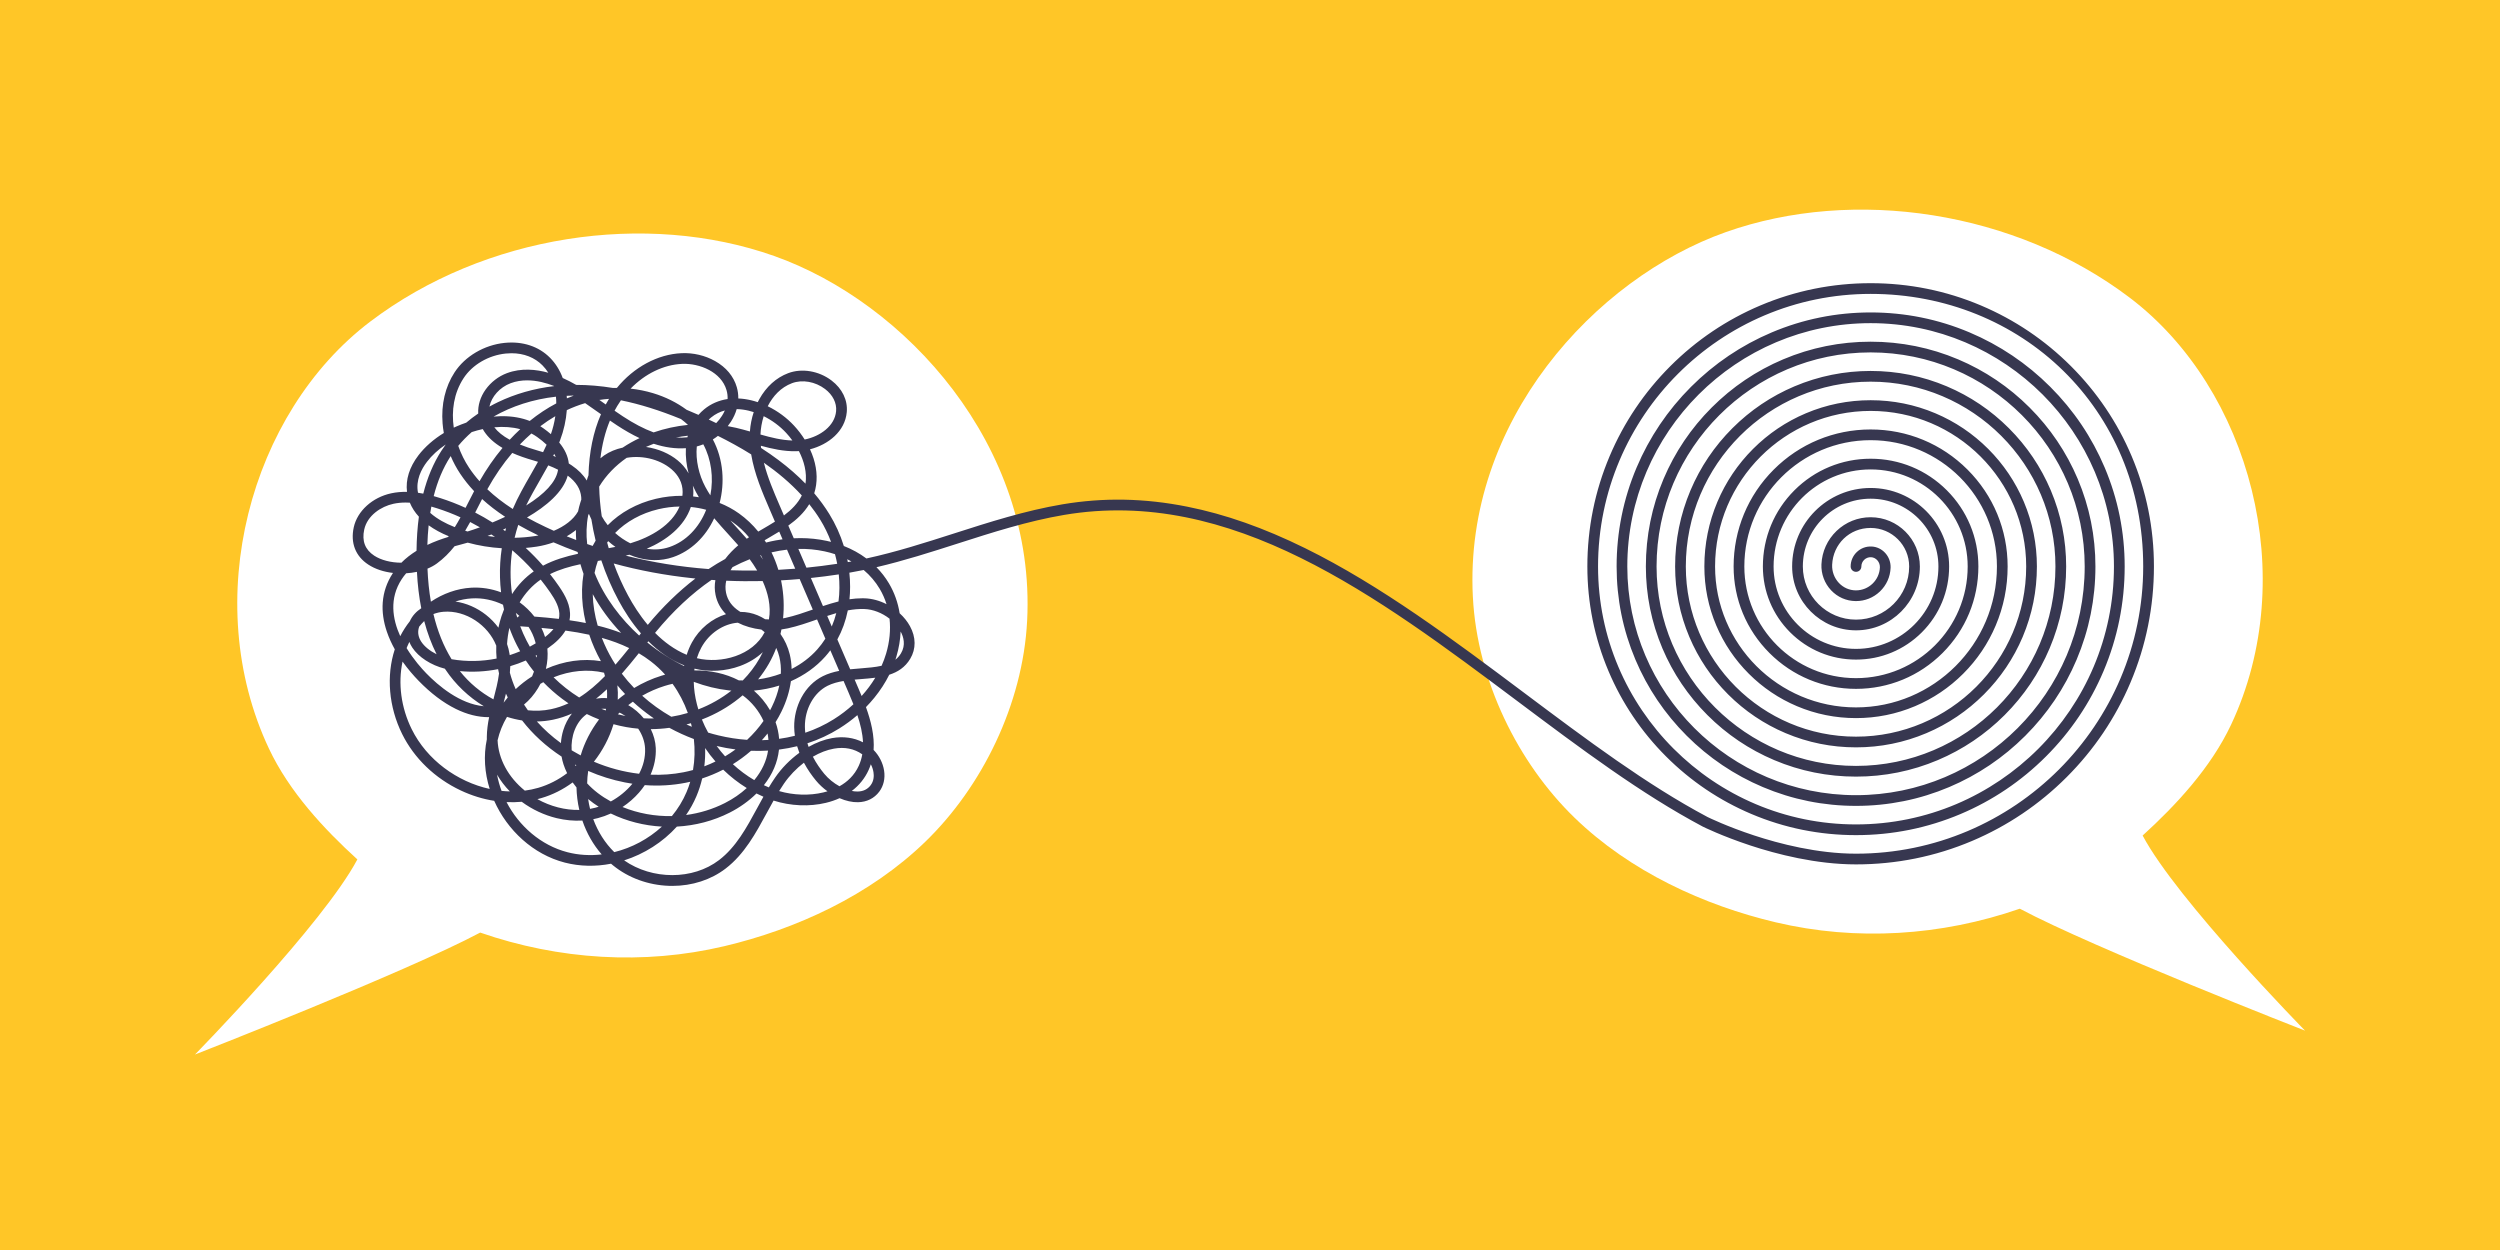 <?xml version="1.0" encoding="UTF-8"?> <svg xmlns="http://www.w3.org/2000/svg" id="Layer_2" data-name="Layer 2" viewBox="0 0 6000 3000"><defs><style> .cls-1 { fill: #fff; } .cls-2 { fill: #373750; } .cls-3 { fill: #ffc627; } </style></defs><g id="_ÎÓÈ_1" data-name="—ÎÓÈ_1"><rect class="cls-3" width="6000" height="3000"></rect><g><path class="cls-1" d="M2465.13,1489.75c-10.29,201.91-109.41,399.35-243.5,529.57-134.06,130.2-312.02,211.03-483.17,251.5-193.63,45.81-397.35,32.79-585.98-32.63-180.21,95.93-684.59,292.69-684.59,292.69,0,0,307.87-313.84,389.79-468.28-80.04-72.86-163.43-162.37-212.24-265.95-167.34-355.17-45.94-805.67,243.12-1024.82,274.98-208.48,661.59-266.46,969.42-157.47,314.1,111.21,628.64,453.97,607.16,875.39Z"></path><path class="cls-1" d="M3534.87,1432.44c10.29,201.91,109.41,399.35,243.5,529.57,134.06,130.2,312.02,211.03,483.17,251.5,193.63,45.81,397.35,32.79,585.98-32.63,180.21,95.93,684.59,292.69,684.59,292.69,0,0-307.87-313.84-389.79-468.28,80.04-72.86,163.43-162.37,212.24-265.95,167.34-355.17,45.94-805.67-243.12-1024.82-274.98-208.48-661.59-266.46-969.42-157.47-314.1,111.21-628.64,453.97-607.16,875.39Z"></path><path class="cls-2" d="M1613.56,2126.17c-2.67,0-5.34-.05-8.02-.14-49.68-1.71-97.27-19.08-134.03-48.92-1.69-1.37-3.36-2.77-5.01-4.19-36.75,7.13-74.68,6.69-111.05-2.71-76.04-19.67-137.97-77.75-169.37-148.22-27.07-4.26-54.08-12.56-80.16-24.83-61.98-29.15-111.98-77.3-140.8-135.56-32.22-65.13-38.44-139.69-17.64-203.21-7.41-13.29-14-27.52-19.09-42.52-8.15-24.02-11.46-47.47-9.83-69.71,1.83-25,9.9-48.61,24-70.17.2-.31.41-.62.61-.93-22.54-2.58-42.98-9.42-59.14-19.98-30.85-20.16-43.28-52.01-35-89.68,8.57-38.97,44.65-71.7,89.78-81.44,12.74-2.75,25.54-3.73,38.01-3.51-3.63-29.2,5.69-59.18,27.45-87.69,15.4-20.18,36.74-38.83,60.9-53.57-1.36-7.63-2.36-15.28-2.97-22.9-3.66-45.71,6.3-88.14,28.82-122.69,25.2-38.68,71.29-65.77,120.28-70.7,43.12-4.35,81.81,8.43,108.95,35.96,13.25,13.44,23.44,29.78,30.3,48.38,11.09,4.93,21.83,10.49,32.31,16.49,28.77.02,58.09,2.45,88.32,7.37,3.12-.1,6.24-.15,9.37-.15,40.56-49.62,97.54-80.75,155.3-83.32,27.98-1.25,56.48,5.46,80.29,18.88,26.66,15.03,44.71,36.74,52.2,62.78,2.54,8.82,3.72,17.89,3.56,27.03,10.05.4,20.38,1.84,30.91,4.35,5.28,1.26,10.56,2.78,15.8,4.53,1.18-2.39,2.41-4.74,3.7-7.05,16.7-30.11,40.67-51.74,69.32-62.55,32.85-12.39,73.68-5.49,104.03,17.57,25.82,19.62,39.16,47.29,36.59,75.92-4.13,46-43.9,77.82-88.27,89.24,3.37,7.27,6.25,14.61,8.57,21.91,9.28,29.28,9.8,58.03,1.58,83.66,13.58,16.06,25.66,32.7,36.37,50.04,14.69,23.79,26.35,49.63,34.68,76.44,19.81,7.78,37.99,17.84,54.2,29.96,71.5-15.53,141.92-38.12,210.42-60.09,83.94-26.93,170.74-54.77,259.75-69.82,99.14-16.76,197.31-14.92,300.13,5.64,91.01,18.2,183.32,50.69,282.2,99.35,182.44,89.79,356.82,220.48,525.45,346.87,151.61,113.63,294.81,220.96,440.81,298.56,2.86,1.41,46.99,22.88,111.32,44.07,60.81,20.03,152.67,43.9,244.94,43.9,380.07,0,689.29-309.22,689.29-689.3s-293.47-654.19-654.19-654.19-654.19,293.47-654.19,654.19c0,341.36,277.72,619.08,619.08,619.08s619.08-277.72,619.08-619.08c0-322-261.97-583.97-583.97-583.97s-583.97,261.97-583.97,583.97c0,302.65,246.22,548.87,548.87,548.87s548.87-246.22,548.87-548.87c0-283.29-230.47-513.76-513.76-513.76s-513.76,230.47-513.76,513.76c0,263.93,214.72,478.65,478.65,478.65s478.65-214.72,478.65-478.65c0-244.57-198.97-443.54-443.54-443.54s-443.54,198.97-443.54,443.54c0,225.21,183.22,408.44,408.44,408.44s408.44-183.22,408.44-408.44c0-205.85-167.47-373.33-373.33-373.33s-373.33,167.48-373.33,373.33c0,186.5,151.73,338.22,338.22,338.22s338.22-151.73,338.22-338.22c0-167.14-135.98-303.11-303.11-303.11s-303.11,135.98-303.11,303.11c0,147.78,120.23,268.01,268.01,268.01s268.01-120.23,268.01-268.01c0-128.42-104.48-232.9-232.9-232.9s-232.9,104.48-232.9,232.9c0,109.06,88.73,197.79,197.79,197.79s197.79-88.73,197.79-197.79c0-89.7-72.98-162.68-162.69-162.68s-162.69,72.98-162.69,162.68c0,70.35,57.23,127.58,127.58,127.58s127.58-57.23,127.58-127.58c0-50.99-41.48-92.47-92.47-92.47s-90.21,38.81-92.38,88.35c-.7,16.11,5.21,32.03,16.22,43.67,10.69,11.3,25.01,17.62,40.34,17.81.23,0,.46,0,.69,0,30.57,0,56.22-24.62,57.35-55.2.47-12.71-9.25-23.88-21.23-24.39-6.13-.25-11.96,1.93-16.38,6.16-4.42,4.24-6.86,9.95-6.86,16.07,0,7.1-5.75,12.85-12.85,12.85s-12.85-5.75-12.85-12.85c0-13.2,5.25-25.49,14.78-34.63,9.53-9.13,22.05-13.86,35.26-13.29,26.26,1.12,46.82,24,45.82,51.02-.8,21.71-9.91,41.94-25.65,56.98-15.55,14.85-35.88,22.99-57.36,22.99-.34,0-.68,0-1.03,0-22.35-.27-43.19-9.45-58.7-25.85-15.77-16.67-24.24-39.44-23.23-62.46,1.33-30.46,14.21-58.88,36.25-80.03,22.11-21.22,51.16-32.9,81.81-32.9,65.16,0,118.17,53.01,118.17,118.17,0,84.52-68.76,153.28-153.28,153.28s-153.28-68.76-153.28-153.28c0-103.88,84.51-188.39,188.39-188.39s188.39,84.51,188.39,188.39c0,59.7-23.25,115.82-65.46,158.04-42.21,42.21-98.34,65.46-158.04,65.46s-115.82-23.25-158.04-65.46c-42.21-42.21-65.46-98.34-65.46-158.04,0-69.07,26.9-134.02,75.74-182.86,48.84-48.84,113.79-75.74,182.86-75.74s134.02,26.9,182.86,75.74c48.84,48.84,75.74,113.78,75.74,182.86,0,78.45-30.55,152.21-86.03,207.69-55.47,55.47-129.23,86.03-207.68,86.03s-152.21-30.55-207.68-86.03c-55.47-55.47-86.03-129.23-86.03-207.69,0-87.83,34.2-170.4,96.31-232.51s144.68-96.31,232.51-96.31,170.4,34.2,232.51,96.31c62.11,62.11,96.31,144.68,96.31,232.51,0,49.12-9.62,96.79-28.6,141.66-18.33,43.34-44.57,82.26-77.99,115.67-33.42,33.42-72.34,59.66-115.67,77.99-44.88,18.98-92.54,28.6-141.66,28.6s-96.79-9.62-141.66-28.6c-43.34-18.33-82.26-44.57-115.67-77.99-33.42-33.42-59.66-72.34-77.99-115.67-18.98-44.87-28.6-92.54-28.6-141.66,0-53.86,10.55-106.12,31.36-155.32,20.1-47.52,48.87-90.19,85.51-126.83,36.64-36.64,79.32-65.41,126.83-85.51,49.2-20.81,101.46-31.36,155.33-31.36s106.12,10.55,155.33,31.36c47.52,20.1,90.19,48.87,126.83,85.51,36.64,36.64,65.41,79.32,85.51,126.83,20.81,49.2,31.36,101.46,31.36,155.32,0,58.6-11.48,115.46-34.12,168.99-21.87,51.7-53.17,98.13-93.03,137.99-39.87,39.87-86.29,71.17-137.99,93.03-53.53,22.64-110.39,34.12-168.99,34.12s-115.46-11.48-168.99-34.12c-51.7-21.87-98.13-53.17-137.99-93.03-39.87-39.87-71.17-86.29-93.03-137.99-22.64-53.53-34.12-110.39-34.12-168.99,0-63.34,12.41-124.8,36.88-182.66,23.63-55.88,57.47-106.06,100.56-149.15,43.09-43.09,93.27-76.92,149.15-100.56,57.86-24.47,119.31-36.88,182.66-36.88s124.8,12.41,182.66,36.88c55.88,23.63,106.06,57.47,149.15,100.56,43.09,43.09,76.92,93.27,100.56,149.15,24.47,57.86,36.88,119.31,36.88,182.66,0,68.08-13.34,134.13-39.64,196.32-25.4,60.06-61.77,114-108.08,160.31-46.31,46.32-100.25,82.68-160.31,108.08-62.19,26.3-128.24,39.64-196.32,39.64s-134.13-13.34-196.32-39.64c-60.06-25.4-114-61.77-160.31-108.08-46.32-46.31-82.68-100.25-108.08-160.31-26.3-62.19-39.64-128.24-39.64-196.32,0-72.82,14.26-143.47,42.4-209.99,27.17-64.24,66.07-121.93,115.61-171.47,49.54-49.54,107.23-88.43,171.47-115.61,66.52-28.13,137.17-42.4,209.99-42.4s143.47,14.27,209.99,42.4c64.24,27.17,121.93,66.07,171.47,115.61,49.54,49.54,88.43,107.23,115.61,171.47,28.13,66.52,42.4,137.16,42.4,209.99,0,77.56-15.19,152.81-45.16,223.65-28.94,68.42-70.37,129.87-123.13,182.63-52.76,52.76-114.21,94.19-182.63,123.13-70.84,29.96-146.09,45.16-223.65,45.16s-152.81-15.19-223.65-45.16c-68.42-28.94-129.87-70.37-182.63-123.13-52.76-52.76-94.19-114.21-123.13-182.63-29.96-70.84-45.16-146.09-45.16-223.65,0-82.3,16.12-162.15,47.92-237.32,30.71-72.6,74.67-137.8,130.65-193.79,55.99-55.99,121.19-99.95,193.79-130.65,75.17-31.8,155.02-47.92,237.32-47.92s162.15,16.12,237.32,47.92c72.6,30.71,137.8,74.67,193.79,130.65,55.99,55.99,99.95,121.19,130.65,193.79,31.79,75.17,47.92,155.02,47.92,237.32,0,87.04-17.05,171.48-50.68,250.98-32.48,76.78-78.97,145.74-138.18,204.95-59.21,59.21-128.17,105.7-204.95,138.18-79.5,33.63-163.94,50.68-250.98,50.68s-171.48-17.05-250.98-50.68c-76.78-32.48-145.74-78.97-204.95-138.18-59.21-59.21-105.7-128.17-138.18-204.95-33.62-79.5-50.67-163.94-50.67-250.98,0-91.78,17.98-180.82,53.43-264.65,34.24-80.96,83.26-153.67,145.7-216.11,62.44-62.44,135.15-111.46,216.11-145.7,83.83-35.46,172.87-53.43,264.65-53.43s180.82,17.98,264.65,53.43c80.96,34.24,153.67,83.27,216.11,145.7,62.44,62.44,111.46,135.14,145.7,216.11,35.46,83.83,53.43,172.87,53.43,264.65,0,96.52-18.91,190.16-56.19,278.31-36.01,85.14-87.56,161.61-153.22,227.27-65.66,65.66-142.12,117.21-227.26,153.23-88.16,37.29-181.79,56.19-278.31,56.2-95.84,0-190.71-24.65-253.42-45.34-67.84-22.38-112.55-44.46-114.42-45.39-.1-.05-.21-.11-.31-.16-147.82-78.54-291.85-186.49-444.33-300.78-337.75-253.14-686.99-514.9-1088.08-447.08-87.19,14.74-173.1,42.3-256.18,68.95-63.21,20.28-128.04,41.07-194.24,56.54,11.53,11.7,21.6,24.7,30,38.86,13.05,22,21.63,46.19,25.66,71.63,10.17,9.31,18.65,19.87,24.74,30.97,14.63,26.71,14.87,54.53.66,78.35-12.21,20.49-29.97,31.74-50.33,38.31-9.54,19.16-21.48,37.58-35.7,55.06-6.37,7.83-13.1,15.37-20.2,22.61,6.01,16.69,11.15,33.67,14.5,50.61,3.69,18.67,4.97,35.99,3.84,52.19,13.23,13.5,22.36,31.24,25.2,49.69,2.88,18.71-1.24,36.6-11.6,50.39-12.13,16.13-29.74,24.91-50.95,25.39-13.97.33-29.33-3.2-44.35-9.68-10.1,4.59-20.99,8.32-32.57,11.12-39.89,9.66-85.23,7.65-125.8-5.39-5.59,9.9-11.01,19.89-16.35,29.74-26.34,48.59-53.57,98.83-98.8,133.5-35.15,26.93-80.27,41.55-127.8,41.55ZM1497.97,2064.89c67.32,47.08,164.88,47.5,227.75-.68,40.89-31.33,65.64-77,91.84-125.34,4.79-8.84,9.64-17.79,14.64-26.72-5.63-2.43-11.19-5.03-16.68-7.8-18.11,17.92-39.96,33.58-64.13,45.86-39.42,20.03-82.91,31.24-126.87,33.64-34.06,37.63-78.5,65.78-126.55,81.04ZM1215.7,1925.04c29.77,57.42,82.48,103.82,146.19,120.29,26.88,6.95,54.73,8.47,82.16,5.26-20.19-23.13-35.92-50.63-46.4-81.27-20.25,1.16-41.1-.76-61.7-5.75-29.87-7.25-58.72-20.79-83.82-39.29-12.03,1.1-24.2,1.35-36.44.76ZM1423.79,1966.03c11.07,29.92,28.16,57.21,50.44,79.09,42.13-10.36,81.98-31.66,114.29-61.26-42.38-2.31-84.3-12.8-122.59-31.43-10.02,4.55-20.41,8.26-31.01,11.05-3.67.96-7.38,1.82-11.13,2.55ZM1494.04,1936.84c37.48,15.31,78.06,22.57,118.47,21.78,14.36-17.38,26.35-36.75,35.25-57.77,3.41-8.05,6.36-16.27,8.84-24.6-3.65.85-7.32,1.63-11,2.36-31.92,6.28-64.78,8.17-98.15,5.69-4.15,6.18-8.77,12.19-13.84,17.98-11.54,13.19-24.93,24.83-39.58,34.56ZM1685.26,1868.25c-3.41,14.66-8.02,28.92-13.82,42.63-6.76,15.95-15.13,31.05-24.86,45.15,32.34-4.31,63.96-13.89,93.18-28.73,19.95-10.14,37.59-22.34,52.43-36-20.22-12.46-39.22-27.28-56.53-44.14-16.21,8.35-33.09,15.42-50.39,21.08ZM1289.73,1917.95c31.52,17.56,66.81,26.59,100.62,25.88-4.12-17.72-6.37-35.88-6.77-53.96-3.27-3.94-6.35-7.96-9.22-12.05-22.99,16.97-48.45,29.82-75.36,37.64-3.07.89-6.17,1.73-9.27,2.5ZM1411.53,1917.7c1.15,7.95,2.69,15.84,4.63,23.6,4.12-.74,8.2-1.63,12.23-2.69,2.81-.74,5.62-1.56,8.42-2.47-9.01-5.77-17.45-11.93-25.28-18.44ZM1409.16,1880.11c15.08,16.4,34.24,31.12,56.8,43.41,19.54-10.66,37.61-25.23,51.82-42.57-6.11-.92-12.23-1.99-18.36-3.2-30.13-5.95-59.5-15.16-87.78-27.51-1.48,9.91-2.3,19.9-2.47,29.87ZM1869.9,1898.6c34.7,10.1,72.74,11.33,106.36,3.19,3.13-.76,6.37-1.63,9.69-2.64-10.23-7.4-19.68-16.1-27.63-25.75-9.6-11.63-19.97-26.11-28.93-42.9-18.18,13.87-34.8,31.11-48.03,50.41-3.94,5.75-7.75,11.67-11.47,17.7ZM2044.26,1898.26c4.97,1,9.81,1.48,14.38,1.38,13.23-.3,23.66-5.39,30.98-15.13,7.9-10.51,8.03-22.68,6.74-31.03-1.01-6.56-3.22-13.1-6.37-19.21-1.54,4.73-3.33,9.36-5.38,13.89-8.93,19.78-22.67,36.7-40.36,50.11ZM1203.74,1898.1c6.61.7,13.23,1.13,19.84,1.29-12.09-12.45-22.35-25.96-30.63-40.23,2.43,13.22,6.07,26.26,10.79,38.94ZM1194.21,1776.71c2.02,44.93,25.48,88.39,65.34,120.8,10.91-1.43,21.69-3.67,32.27-6.74,24.76-7.2,48.2-19.2,69.28-35.12-3.49-7.02-6.43-14.2-8.79-21.5-1.93-5.99-3.43-12.12-4.49-18.35-37.46-24.48-69.53-54.02-94.75-86.73-12.09-1.85-24.2-4.72-36.25-8.6-10.47,17.69-18.15,36.63-22.61,56.26ZM966.13,1587.81c-11.21,52.15-3.65,110.48,22.04,162.4,36.41,73.62,109.19,126.19,187.11,143.27-12.1-38.5-15.19-79.46-6.86-119.11-.05-1.92-.06-3.84-.04-5.76.17-16.04,2.37-31.86,5.51-47.42-.54,0-1.07,0-1.61,0-25.36,0-51.6-6.62-78.36-19.81-30.25-14.91-60.37-37.72-89.54-67.79-11.77-12.14-25.37-27.64-38.25-45.79ZM1833.32,1884.48c3.91,1.85,7.87,3.61,11.87,5.28,4.79-7.94,9.76-15.76,14.98-23.37,15.8-23.06,36.08-43.53,58.3-59.65-1.98-5.12-3.78-10.39-5.36-15.8-13.84,3.43-28.02,6.08-42.52,7.95-.35.05-.69.09-1.04.13-.03.25-.05.5-.08.74-3.25,29.94-15.4,58.42-36.15,84.71ZM1950.87,1816.11c8.3,16.05,18.18,29.9,27.28,40.93,9.98,12.1,22.94,22.51,36.58,30.01,18.35-10.24,35.77-25.8,46.47-49.49,3.98-8.81,6.67-17.88,8.27-27.15-19.33-13.62-42.24-18.21-68.1-13.64-16.65,2.94-33.89,9.67-50.5,19.33ZM1758.87,1834.03c15.69,14.53,32.93,27.4,51.4,38.26,17.91-21.66,29.42-45.89,33.07-70.83-13.52.81-27.14.93-40.81.38-7.08,6.18-14.47,12.09-22.14,17.7-6.98,5.1-14.16,9.93-21.52,14.49ZM1561.34,1859.24c26.93,1.12,53.58-.79,79.31-5.85,7.6-1.5,15.14-3.28,22.57-5.33,4.24-24.46,4.84-49.57,2.04-74.39-20.19-7.57-39.87-16.58-58.73-26.87-14.85,2.03-29.77,3.09-44.63,3.17,7.08,14.41,11.28,29.86,11.96,45.39.95,21.55-3.39,43.29-12.52,63.88ZM1425.38,1828.12c35.12,14.91,71.82,24.66,108.42,28.94,9.86-18.46,15.33-38.97,14.38-60.56-.73-16.58-6.66-33.11-16.53-47.72-9.65-.83-19.21-2.08-28.68-3.77-10.25-1.83-20.46-4.14-30.57-6.92-4.86,16.16-11.37,32.04-19.49,47.5-7.97,15.16-17.21,29.39-27.53,42.53ZM1692.3,1795.33c.47,14.77-.18,29.44-1.93,43.86,9.12-3.45,18.07-7.31,26.79-11.56-8.98-10.29-17.29-21.09-24.86-32.3ZM1379.88,1834.81c.49,1.21.99,2.41,1.52,3.6.63-.6,1.25-1.2,1.87-1.8-1.13-.6-2.26-1.2-3.39-1.8ZM1720.01,1790.37c6.29,8.62,13.04,16.9,20.21,24.81,8.62-5.13,16.96-10.65,24.99-16.53-15.04-1.95-30.11-4.71-45.2-8.28ZM1371.97,1800.66c1.32.81,2.63,1.6,3.96,2.39,5.83,3.47,11.72,6.79,17.68,9.95,9.08-30.66,24.09-59.95,44.15-86.38-9.93-3.86-19.73-8.18-29.36-12.93-27.26,19.22-38.59,54.65-36.43,86.98ZM1937.83,1783.88c.85,2.92,1.78,5.8,2.78,8.62,18.49-10.43,37.68-17.74,56.29-21.03,26.89-4.75,52.26-1.28,74.29,10.02-.9-21.23-6.11-43.16-13.44-65.18-13.41,11.57-27.84,22.21-43.22,31.83-23.94,14.99-49.58,26.92-76.7,35.73ZM1288.48,1731.55c16.78,18.81,36.13,36.27,57.7,51.91.69-10.39,2.55-20.73,5.58-30.72,4.58-15.12,11.7-28.73,20.86-40.18-14.34,6.4-29.45,11.42-45.5,14.76-12.69,2.64-25.6,4.04-38.64,4.22ZM1842.15,1760.37c-4.36,5.5-8.93,10.87-13.7,16.1,5.29-.12,10.56-.35,15.81-.69-.38-5.15-1.09-10.3-2.1-15.41ZM1699.54,1758.23c8.1,2.46,16.29,4.69,24.58,6.69,23.14,5.58,46.19,9.14,68.9,10.71,14.8-13.82,28.07-29.02,39.42-45.33-10.7-23.72-28.01-45.34-50.09-61.58-.05.04-.1.08-.14.12-24.68,21.27-52.91,38.88-83.89,52.33-4.54,1.97-9.13,3.85-13.75,5.62,4.36,10.78,9.36,21.26,14.96,31.43ZM1861.34,1733.22c4.65,13.15,7.52,26.56,8.54,39.98,12.82-1.76,25.44-4.2,37.81-7.31-.97-6.9-1.54-13.98-1.63-21.22-.29-24.24,5.82-49.26,17.22-70.46,12.3-22.87,30.05-40.6,51.35-51.29,12.4-6.22,25.73-10.15,39.47-12.82l-21.26-49.36c-3.88,5.21-7.99,10.25-12.33,15.12-22,24.69-50.15,44.8-82.34,59.01-3.2,24-10.82,48.72-22.69,72.91-4.25,8.67-8.99,17.17-14.16,25.44ZM2024.56,1634.35c-13.8,2.3-26.91,5.77-38.39,11.53-33.05,16.59-54.92,56.16-54.4,98.47.06,4.81.37,9.55.9,14.2,23.98-8.07,46.85-18.82,68.22-32.2,17.07-10.68,32.93-22.82,47.32-36.09-3.7-9.39-7.64-18.75-11.64-28.04l-12.01-27.88ZM1647.49,1738.7c4.24,1.91,8.53,3.76,12.85,5.54-.64-2.86-1.32-5.7-2.04-8.54-3.59,1.06-7.19,2.06-10.8,3ZM1545.05,1723.96c8.15.41,16.3.48,24.43.25-1.87-1.27-3.73-2.56-5.58-3.85-16.06-11.28-31.09-23.41-45.05-36.32-3.76,2.66-7.45,5.4-11.07,8.24,14.4,8.41,27.02,19.27,37.27,31.69ZM1541.22,1669.77c21.2,19.04,44.67,35.96,69.95,50.42,13.42-2.19,26.67-5.24,39.63-9.08-8.83-24.84-21.16-48.53-36.69-70-6.3,1.46-12.61,3.16-18.9,5.11-18.86,5.85-36.97,13.81-53.99,23.54ZM1482.86,1714.28c6.1,1.6,12.25,3.02,18.43,4.25-3.05-2.06-6.22-3.99-9.5-5.77-1.61-.87-3.22-1.7-4.84-2.48-1.38,1.32-2.74,2.65-4.09,4ZM1266.95,1704.71c18.57,1.93,37.07,1.17,54.93-2.55,14.89-3.1,29-7.92,42.44-14.14-5.1-3.45-10.13-7.04-15.07-10.75-16.19-12.16-31.35-25.57-45.3-40.04-2.33,1.28-4.65,2.6-6.95,3.97-1.81,3.56-3.75,7.07-5.83,10.52-9.29,15.41-20.64,28.62-33.53,39.23,2.96,4.64,6.07,9.23,9.32,13.75ZM1443.44,1701.19c3.42,1.38,6.86,2.7,10.33,3.97.23-1.31.45-2.61.66-3.92-3.71-.28-7.37-.3-10.98-.05ZM1809.3,1657.51c15.22,13.3,28.38,29.13,38.47,46.5.14.23.27.47.41.71,1.47-2.73,2.89-5.49,4.25-8.27,8.35-17.02,14.35-34.24,17.91-51.11-19.67,6.2-40.21,10.28-61.04,12.17ZM1665,1636.42c.37,17.46,2.94,35.72,7.72,54.37,1.01,3.93,2.1,7.84,3.28,11.71,28.72-11.15,55.58-26.33,79.31-44.96-2.03-.18-4.05-.39-6.08-.61-28.03-3.12-56.24-10.02-84.23-20.51ZM975.84,1555.46c16.82,27.48,36.16,49.08,46.98,60.24,28.63,29.51,80.65,73.95,138.37,79.25-36.14-21.84-68.23-52.36-91.83-87.65-.53-.79-1.06-1.59-1.58-2.39-33.34-8.54-63.25-27.72-78.33-50.82-2.87-4.4-5.21-8.93-7.01-13.54-1.65,3.35-3.22,6.75-4.68,10.21-.66,1.56-1.3,3.13-1.92,4.71ZM1214.3,1664.72c-1.69,6.79-3.46,13.55-5.22,20.26-.12.46-.24.91-.36,1.36,3.15-4.23,6.45-8.37,9.89-12.41-1.5-3.05-2.94-6.13-4.32-9.21ZM1481.73,1644.78c1.19,11.37,1.49,22.92.9,34.63,5.69-4.81,11.55-9.41,17.56-13.78-6.42-6.76-12.58-13.71-18.46-20.85ZM1103.63,1610.67c22.64,28.47,50.46,51.52,80.59,67.79h0c5.58-21.28,10.98-41.88,13.44-62.2h0c-.82-3.41-1.57-6.84-2.24-10.29-30.13,5.94-61.1,7.59-91.79,4.7ZM1456.63,1654.17c-8.47,8.02-17.17,15.65-26.19,22.77,8.61-1.64,17.5-2.08,26.5-1.34.27-7.19.17-14.35-.31-21.43ZM1328.58,1625.53c18.65,18.38,39.33,34.67,61.46,48.47,22.18-13.96,42.57-31.63,61.84-51.33-.66-2.75-1.37-5.47-2.16-8.18-38.82-9.11-81.26-5.09-121.14,11.04ZM2051.14,1631.09l9.03,20.97c2.6,6.03,5.19,12.15,7.73,18.34,12.5-13.81,23.52-28.53,32.84-43.9-11.11,1.48-22.48,2.38-33.76,3.27-5.26.42-10.56.84-15.84,1.32ZM1223.69,1614.41c3.48,13.38,8.15,26.59,13.93,39.53,11.94-11.27,25.13-21.55,39.4-30.62,1.68-3.79,3.17-7.64,4.49-11.54-6.92-8.6-13.44-17.48-19.53-26.61-12.14,5.3-24.61,9.84-37.3,13.6-.13,5.23-.47,10.45-.99,15.63ZM1492.39,1616.82c9.1,12.01,18.98,23.49,29.55,34.39,20.67-12.47,42.75-22.44,65.66-29.53,2.91-.9,5.82-1.75,8.74-2.56-10.52-11.7-22.14-22.49-34.78-32.15-9.15-6.99-18.64-13.36-28.46-19.17-13.27,16.63-26.73,33.18-40.71,49.03ZM1773.23,1632.91c3.16.11,6.31.15,9.46.15,15.7-16,29.33-33.8,40.37-53.17,2.76-4.84,5.33-9.76,7.73-14.76-14.93,14.07-33.42,25.38-54.73,33.23-34.73,12.8-73.82,15-109.2,6.43-.2,1.39-.39,2.79-.55,4.19,38.47-.49,75.3,7.55,106.93,23.93ZM1862.98,1555.04c-4.89,13.04-10.76,25.58-17.59,37.57-7.55,13.25-16.2,25.91-25.9,37.9,18.91-2.62,37.23-7.21,54.56-13.63.65-14.03-.53-27.57-3.61-40.28-1.81-7.5-4.33-14.72-7.46-21.55ZM2009.61,1534.66l30.86,71.65c8.17-.86,16.36-1.51,24.49-2.15,18.38-1.46,35.68-2.83,50.86-6.31,4.27-9.55,7.89-19.27,10.81-29.09,8.49-28.57,11.19-57.01,8.25-83.95-17.61-13.7-39.61-22.52-60.63-23.17-13.32-.41-26.43.86-39.48,3.27-5.02,25.08-13.46,48.48-25.15,69.76ZM1873.14,1521.51c10.21,14.42,17.94,31.06,22.28,49.03,2.71,11.22,4.19,22.95,4.44,35.01,23.59-12.04,44.54-27.8,61.47-46.8,7.32-8.21,13.81-16.86,19.52-25.86l-19.92-46.25c-.12.04-.24.08-.36.13-22.52,7.87-45.81,16.01-69.63,21.22-5.1,1.12-10.27,2.01-15.49,2.69-.71,3.64-1.48,7.25-2.32,10.83ZM1313.67,1556.57c1.54,16.14.33,32.68-3.52,48.88,42.79-19.2,88.9-25.75,132.03-18.66-11.39-20.49-20.78-41.8-28-63.44-18.56-4.06-37.61-7.3-57.05-9.96-8.8,14.79-22.81,28.88-41.93,42.14-.51.35-1.01.7-1.52,1.05ZM1553.58,1542c28.58,23.08,58.2,42.03,88.24,56.55.09-.56.18-1.13.27-1.69-33.51-13.16-62.1-33.97-86.15-57.83-.79.99-1.58,1.98-2.36,2.97ZM1444.35,1530.86c7.42,19.14,16.27,37.05,25.83,53.07,2.25,3.78,4.58,7.52,6.98,11.21,11.21-12.89,22.13-26.26,32.91-39.72-20.79-10.1-42.78-18.12-65.72-24.56ZM1083.75,1582.09c.21.04.42.07.63.11,35.67,6.15,72.22,5.42,107.47-1.7-.9-10.25-1.17-20.58-.81-30.91-19.49-49.4-73.26-85.68-126.49-81.37-7.94.64-16.37,2.47-24.35,5.48,9.7,40.76,24.17,76.72,43.54,108.39ZM1672.47,1579.68c58.84,14.23,134.22-6.76,162.74-62.4-2.54-2.25-5.18-4.35-7.9-6.31-20.51-2.4-40.05-8.01-56.57-16.5-34.39,2.55-68.89,25.29-87.62,59.8-4.31,7.95-7.87,16.45-10.65,25.42ZM2161.54,1515.58c-.83,19.88-4.24,40.18-10.28,60.5-.71,2.4-1.46,4.8-2.25,7.18,5.2-4.12,9.7-9.15,13.38-15.33,11.83-19.84,6.15-39.33-.86-52.34ZM1285.32,1573.82c.96,1.41,1.94,2.82,2.92,4.21.13-1.99.21-3.96.25-5.94-1.05.58-2.11,1.16-3.17,1.73ZM1216.97,1545.7c2.67,7.68,4.65,15.53,5.88,23.45.16,1.06.32,2.12.46,3.18,8.48-2.71,16.83-5.79,25.04-9.26-2.66-4.68-5.2-9.41-7.64-14.19-6.87-13.5-12.92-27.53-18.11-41.97-2.96,12.64-4.86,25.64-5.63,38.79ZM1572.15,1518.92c21.39,21.6,46.62,40.48,75.93,52.64,3.25-10.39,7.4-20.29,12.44-29.57,18.1-33.34,48.59-57.67,81.83-67.98-12.9-12.94-21.44-28.62-25.03-46.21-2.41-11.82-2.54-23.66-.4-35.46-3.09-.19-6.16-.4-9.25-.61-46.88,32.26-92.35,74.53-134.45,125.87-.36.44-.72.88-1.08,1.32ZM1006.07,1503.9c-.47,1.27-.87,2.57-1.2,3.91-2.73,10.99-.67,21.83,6.11,32.22,7.62,11.67,20.92,22.32,36.86,30.21-12.26-24.41-22.22-51.06-29.79-79.72-4.18,4.26-8.18,8.72-11.98,13.37ZM1248.49,1503c4.41,11.66,9.45,23.09,15.12,34.21,2.55,5,5.22,9.93,8.01,14.79,4.74-2.52,9.42-5.16,14.02-7.95-.3-1.3-.63-2.6-.98-3.89-3.44-12.65-8.94-24.62-16.08-35.62-6.08-.45-12.16-.88-18.27-1.29-.62-.04-1.23-.13-1.82-.25ZM1299.48,1507.04c3.46,7.07,6.36,14.36,8.66,21.82,8.14-6.27,14.85-12.61,20.11-19-9.52-1.04-19.12-1.97-28.77-2.82ZM974.78,1375.9c-3.85,4.45-7.43,9.16-10.7,14.16-30.11,46.06-22.34,95.37-3.52,136.79,6.52-12.78,14.27-24.81,23.04-35.94,5.8-13.02,15.62-23.38,27.4-31.14-5.31-27.13-8.79-56.35-10.38-87.33-8.28,1.75-16.96,2.92-25.84,3.45ZM1426.92,1374.95c23.27,59.29,64.6,112.09,107.07,150.38,1.41-1.77,2.81-3.53,4.23-5.3-22.48-25.99-40.21-53.96-53.61-78.83-16.61-30.84-30.49-63.14-41.51-96.38-.44.08-.88.15-1.33.23-2.33.4-4.64.8-6.96,1.2-3.35,9.45-5.96,19.04-7.9,28.71ZM1434.46,1501.52c19.99,4.94,38.69,10.76,56.21,17.48-27.11-28.56-50.32-60.26-68.1-93.08.53,25.76,4.91,51.33,11.89,75.59ZM1092.92,1443.64c26.01,3.79,51.72,14.87,73.53,32.08,11.38,8.98,21.39,19.39,29.74,30.76,1.94-9.37,4.42-18.62,7.42-27.67,1.84-5.53,3.85-10.95,6.03-16.23-.85-3.73-1.65-7.47-2.39-11.23-22.95-11.08-48.78-16.76-74.85-15.22-13.38.79-26.63,3.36-39.48,7.51ZM1985.32,1478.27l10.91,25.34c4.45-10.42,8.03-21.15,10.82-32.1-7.22,2.06-14.45,4.34-21.74,6.76ZM1472.94,1352.38c9.56,26.33,21.03,51.96,34.31,76.63,12.03,22.34,27.75,47.34,47.41,70.71,35.24-42.73,73.88-80.3,114.25-111.28-2.48-.25-4.96-.5-7.44-.77-64.99-6.9-127.99-18.7-188.53-35.3ZM1366.84,1488.64c13.16,1.88,26.26,4.05,39.22,6.6-3.3-13.51-5.73-27.06-7.28-40.55-3.06-26.79-2.45-52.87,1.72-77.55-2.8-7.69-5.28-15.38-7.44-23.05-25.81,5.51-50.39,12.55-73,23.81,7.65,9.67,14.97,19.61,21.94,29.79,14.31,20.9,28.57,46.04,25.84,74.03-.23,2.32-.57,4.63-1.03,6.93ZM1836.33,1486.14c3.01.24,6.04.4,9.09.48,5.77-32.37-2.75-64.79-15.06-92.05-29.33.66-58.47.38-87.39-.85-2.13,9.24-2.51,18.93-.46,28.95,3.68,18.02,14.27,32.83,31.48,44.03.98.64,1.98,1.26,2.99,1.87,7.14-.05,14.27.63,21.29,2.04,13.44,2.69,26.3,8.05,38.06,15.54ZM1282.49,1479.8c19.42,1.5,39.09,3.25,58.76,5.54.49-2.04.83-4.08,1.03-6.12,1.93-19.79-9.77-39.92-21.47-57.01-7.33-10.7-15.06-21.11-23.15-31.2-20.29,13.9-37.32,32.71-50.45,54.61,13.59,9.93,25.46,21.46,35.28,34.19ZM1874.48,1392.86c.38,1.81.74,3.63,1.09,5.45,5.42,28.47,6.69,57.26,3.81,85.77,2.04-.36,4.06-.76,6.07-1.21,21.84-4.78,43.91-12.44,65.29-19.91l-31.55-73.26c-14.94,1.29-29.85,2.34-44.72,3.15ZM1238.08,1470.89c1.03,3.78,2.12,7.54,3.27,11.27,1.41-1.68,3.24-2.98,5.32-3.76-2.76-2.6-5.63-5.11-8.59-7.51ZM1946.07,1387.15l29.04,67.43c12.27-4.1,24.69-7.94,37.3-11.07,2.82-21.42,2.9-43.31.63-64.96-22.38,3.4-44.71,6.26-66.97,8.6ZM2069.37,1435.86c1.88,0,3.77.03,5.66.09,17.6.54,35.58,5.37,52.63,14.07-4.02-12.86-9.47-25.18-16.35-36.78-10.14-17.1-23.11-32.28-38.45-45.24-11.43,2.35-22.9,4.52-34.4,6.47,1.21,11.38,1.81,22.78,1.79,34.13-.02,10.07-.52,19.95-1.5,29.63,10.07-1.5,20.28-2.36,30.62-2.36ZM1025.96,1364.74c1.16,28.14,3.88,54.54,8.18,79.34,29.17-19.53,62.58-31.59,96.75-33.61,24.06-1.42,48.55,2.44,71.67,11.08-1.39-11.76-2.26-23.62-2.59-35.52-.65-23.53.81-47.1,4.28-70.27-27.63-1.63-55.04-6.12-81.8-13.41-5,1.46-9.56,2.72-13.61,3.75-5.71,1.46-11.72,3.07-17.91,4.86-12.28,15.46-26.21,29.57-42.59,41.51-6.5,4.74-14.05,8.86-22.37,12.27ZM1229.37,1320.6c-5.18,34.94-5.33,70.47-.5,105.21,14.08-21.68,31.63-40.09,52.15-54.54-16.04-18.08-33.3-35.01-51.64-50.68ZM1753.27,1368.62c21.16.73,42.48.95,63.94.64-6.26-10.64-12.57-19.84-17.94-27.08-13.78,5.47-27.54,11.82-41.25,19.03-1.67,2.41-3.27,4.89-4.75,7.41ZM1851.6,1325.66c6.5,13.3,12,27.31,16.43,41.92,13.45-.7,26.93-1.59,40.48-2.69l-19.68-45.69c-12.34,1.39-24.76,3.56-37.22,6.47ZM1501.66,1333.51c64.08,16.22,130.59,26.98,198.95,32.2,13.15-8.78,26.43-16.85,39.8-24.16,9.36-12.49,20.33-23.46,31.39-32.84-7.54-8.59-15.23-17.05-22.79-25.37-11.71-12.88-23.57-25.94-34.93-39.52-20.8,45.05-55.97,78.52-98.75,93.27-28.84,9.94-60.71,9.61-92.18-.95-4.27-1.43-8.5-3.05-12.7-4.85-2.94.79-5.88,1.52-8.8,2.22ZM1916.02,1317.36l19.42,45.08c24.49-2.46,49.11-5.56,73.86-9.33-1.48-7.77-3.25-15.47-5.29-23.07-8.08-2.67-16.44-4.94-25.04-6.79-20.54-4.41-41.59-6.35-62.94-5.9ZM1261.7,1315.03c14.67,13.49,28.53,27.72,41.56,42.63,26.32-13.96,54.88-22.32,83.9-28.58-.28-1.44-.54-2.88-.79-4.31-19.61-7.17-38.91-14.87-57.9-23.11-12.96,4.66-26.6,8.16-40.32,10.25-8.79,1.34-17.61,2.38-26.44,3.12ZM973.33,1206.1c-10.26,0-19.9,1-29.09,2.98-29.53,6.37-62.66,27.97-70.1,61.84-6,27.27,2.06,48.35,23.95,62.65,16.46,10.75,40.02,16.85,65.18,16.94,11.02-11.09,23.37-20.52,36.38-28.61.35-29.11,2.23-56.36,5.65-81.84-9.53-10.41-16.81-21.66-21.7-33.64-3.5-.22-6.92-.32-10.28-.32ZM2033.39,1342.13c.48,2.29.93,4.59,1.35,6.89,2.9-.49,5.79-1,8.69-1.52-3.28-1.87-6.63-3.66-10.04-5.36ZM1824.49,1333.15c2.32,3.26,4.55,6.52,6.7,9.79-1.6-3.48-3.27-6.92-5.02-10.32-.55.17-1.13.35-1.68.53ZM1552.17,1316.96c17.91,3,36.54,2.12,54.79-4.17,39.02-13.45,70.71-45.79,87.89-89.33-11.94-3.23-24.28-5.47-36.85-6.7-15.62,46.91-58.42,79.98-105.83,100.2ZM1457.2,1302.11c1.19,4.51,2.44,9,3.73,13.48,5.37-.98,10.73-1.99,16.06-3.05-6.04-4.25-11.86-8.87-17.38-13.81-.82,1.12-1.62,2.25-2.41,3.38ZM1409.22,1305.71c4.38,1.53,8.79,3.05,13.2,4.53.37-.73.75-1.45,1.13-2.17,1.88-3.57,3.87-7.08,5.97-10.53-4.09-16.77-7.48-33.71-10.14-50.77-2.25-4.47-4.27-9.01-6.05-13.59-.54,1.2-1.12,2.39-1.72,3.57-4.48,23.19-5.01,46.3-2.39,68.96ZM1028.74,1260.75c-1.54,15.04-2.57,30.71-3.07,47.04,16.74-7.95,33.8-14.12,49.88-19.07.44-.6.89-1.19,1.33-1.79-18.44-7.55-34.54-16.33-48.14-26.18ZM1476.27,1279.1c10.63,9.55,23.01,18.13,36.49,24.83,49.69-14.9,99.6-44.04,118.19-88.25-16.96.3-34.08,2.42-50.98,6.43-41.12,9.75-77.05,29.75-103.7,56.99ZM1835.08,1296.64c1.19,1.8,2.35,3.62,3.49,5.46,7.62-1.95,15.22-3.64,22.8-5.05,5.59-1.04,11.18-1.94,16.75-2.7l-7.97-18.51c-9.42,5.85-19.04,11.46-28.6,17.02-2.14,1.25-4.31,2.51-6.48,3.77ZM1920.93,1291.45c21.47,0,42.66,2.23,63.42,6.68,3.43.74,6.82,1.53,10.18,2.39-7.07-18.87-15.81-36.76-25.89-53.09-8.09-13.1-16.95-25.56-26.44-37.43-12.54,20.78-30.34,37.14-50.28,51.42l13.11,30.44c5.32-.27,10.62-.4,15.9-.4ZM1360.16,1287.13c7.51,3.06,15.07,6.04,22.67,8.93-.57-8.07-.76-16.08-.58-24.03-1.11.91-2.24,1.8-3.39,2.69-5.75,4.43-12.02,8.59-18.69,12.4ZM1752.84,1249.24c4.99,5.58,10.07,11.17,15.2,16.81,8.02,8.83,16.19,17.81,24.21,26.99,1.81-1.26,3.58-2.46,5.33-3.62-11.4-13.61-24.4-25.81-38.92-36.18-1.91-1.37-3.86-2.7-5.83-3.99ZM1243.79,1259.69c-3.37,10.22-6.27,20.56-8.71,30.99,16.43-.31,32.86-1.7,49.2-4.19,2.66-.4,5.32-.87,7.97-1.39-17.23-8.3-33.37-16.76-48.46-25.42ZM1170.1,1286.27c5.92.92,11.87,1.7,17.82,2.34-2.86-1.99-5.74-3.95-8.64-5.88-3.1,1.22-6.16,2.4-9.19,3.54ZM1727.11,1207.1c16.69,6.64,32.35,15.12,46.5,25.22,17.23,12.31,32.71,26.94,46.2,43.48,2.96-1.73,5.91-3.45,8.82-5.14,10.47-6.1,21.04-12.25,31.23-18.71l-12.67-29.42c-17.4-40.4-36.61-85.01-44.37-132.04-27.58-17.23-54.86-31.88-79.82-44.36-3.91,3.06-7.98,5.91-12.17,8.55,12.34,23.04,20.07,49.39,22.51,77.03,2.22,25.14.07,50.88-6.22,75.4ZM1116.4,1273.81c1.93.6,3.86,1.18,5.8,1.75,8.68-2.69,18.69-6.02,29.58-9.96-7.67-4.45-15.47-8.72-23.36-12.78-3.87,7.08-7.86,14.1-12.01,20.99ZM1207.39,1271.02c1.75,1.25,3.5,2.5,5.23,3.77.61-2.33,1.23-4.65,1.88-6.97-2.37,1.08-4.75,2.15-7.12,3.2ZM1264.75,1242.01c14.13,7.83,29.2,15.52,45.25,23.09,6.36,3,12.76,5.94,19.19,8.81,25.35-10.64,47.06-26.65,58.13-46.54,1.51-7.21,3.35-14.33,5.53-21.36.73-2.35,1.49-4.68,2.29-7,.03-1.93-.04-3.89-.21-5.87-1.69-19.62-12.39-36.75-32.41-51.63-10.96,39.28-51.29,73.43-97.77,100.49ZM1032.61,1230.98c16.91,15.08,38.12,25.85,56.45,33.15.83.33,1.66.66,2.49.98,4.76-7.66,9.29-15.53,13.68-23.51-18.21-8.26-36.92-15.48-56.04-21.6-4.75-1.52-9.4-2.92-13.93-4.19-.96,4.97-1.84,10.03-2.66,15.16ZM1444.18,1238.94c4,7.33,8.81,14.52,14.41,21.49,29.95-30.32,69.91-52.52,115.44-63.32,20.85-4.94,42.39-7.35,63.77-7.15,5.88-48.16-35.38-77.44-72.55-87.89-19.61-5.51-41.21-6.88-61.27-3.3-26.56,18.5-49.27,41.57-65.95,69.05.57,23.81,2.64,47.58,6.15,71.13ZM1140.42,1230.13c14.13,7.3,27.96,15.23,41.49,23.78,9.91-4.11,20.15-8.61,30.47-13.51-20.68-13.64-39.06-27.82-55.35-42.72-2.91,5.62-5.78,11.25-8.6,16.8-2.65,5.2-5.32,10.43-8.01,15.65ZM1833.3,1110.57c8.97,35.57,23.81,70.02,37.49,101.78l10.67,24.78c18.02-13.55,33.4-28.94,42.88-48.02-27.58-30.24-59-56.22-91.04-78.54ZM1169.53,1174.19c17.5,16.62,37.77,32.36,61.13,47.45.1-.24.2-.48.31-.72,12.16-28.47,27.67-55.5,42.68-81.63,5.85-10.19,11.77-20.51,17.51-30.95-3.17-.99-6.41-1.95-9.73-2.91-20.07-5.77-37.18-11.81-52-18.4-21.99,25.81-42.09,54.99-59.9,87.16ZM1040.87,1190.67c5.76,1.6,11.17,3.26,16.16,4.85,20.55,6.57,40.66,14.37,60.27,23.35,2.77-5.36,5.5-10.72,8.22-16.06,4.03-7.9,8.14-15.97,12.34-23.99-12.63-13.42-23.76-27.41-33.53-42.09-8.79-13.22-16.38-27.39-22.62-42.11-.32.49-.64.99-.96,1.48-17.46,27.23-30.72,58.6-39.89,94.57ZM1315.79,1116.89c-6.49,11.93-13.21,23.64-19.84,35.19-11.41,19.87-23.11,40.26-33.2,61.11,44.96-27.9,71.14-56.47,76.13-83.39.15-.83.29-1.66.4-2.49-7.13-3.64-14.97-7.11-23.49-10.43ZM1663.51,1191.44c4.64.5,9.26,1.13,13.84,1.88-2.54-4.21-4.99-8.5-7.32-12.86-2.59-4.85-4.99-9.84-7.19-14.94,1.38,8.39,1.61,17.06.67,25.92ZM1672.3,1071.5c-3.16,32.67,5.15,68.31,20.4,96.84,3.77,7.04,7.84,13.86,12.17,20.51,8.19-42.61,2.19-86.98-16.96-122.5-5.12,2.04-10.33,3.77-15.61,5.15ZM1003.21,1182.62c4.31.61,8.53,1.33,12.65,2.12,9.85-38.84,24.23-72.85,43.27-102.52,3.37-5.25,6.92-10.4,10.64-15.46-17.8,12.02-33.41,26.34-45.06,41.6-13.43,17.6-27.37,44.19-21.51,74.25ZM1826.6,1075.14c14.94,9.61,28.95,19.35,42.13,29.26,24.09,18.12,45.51,36.84,64.48,56.39,3.91-26.72-3.49-54.14-15.82-78.15-2.43.17-4.86.27-7.27.31-28.94.48-56.91-5.69-84.1-13.16.17,1.78.37,3.56.58,5.34ZM1099.77,1070.12c6.68,19.02,15.62,36.81,25.97,52.37,7.46,11.21,15.81,22.01,25.12,32.46,16.52-28.95,34.96-55.66,55.15-79.89-2.8-1.65-5.5-3.34-8.11-5.06-17.74-11.71-30.86-25.16-39.25-40.19-8.73,1.89-17.58,4.28-26.51,7.2-11.77,10.28-22.61,21.34-32.37,33.12ZM1365.08,1112.33c2.38,1.46,4.68,2.94,6.9,4.45,15.95,10.81,28.05,23,36.22,36.48,1.15-4.22,2.53-8.38,4.15-12.47,1.44-55.26,11.48-104.35,29.99-146.63-1.25-.89-2.49-1.77-3.74-2.66-11.54-8.22-22.88-16.29-34.24-23.97-.37.11-.73.22-1.1.33-14.57,4.37-28.9,9.88-42.93,16.46-1.7,23.87-7.18,48.68-16.09,72.17-.7,1.86-1.43,3.71-2.16,5.56,13.53,16.3,21.22,33.09,23,50.29ZM1550.29,1072.67c7.35,1.06,14.68,2.6,21.92,4.64,27.46,7.72,51.51,22.16,67.71,40.66,5.04,5.75,9.3,11.84,12.78,18.2-5.27-19.87-7.59-40.33-6.58-59.65.02-.29.03-.58.05-.87-24.54,1.78-50.21-1.73-77.31-10.61-6.29,2.35-12.48,4.89-18.57,7.63ZM1463.83,1009.29c-11.3,27.19-18.93,57.49-22.85,90.67,11.48-9.93,25.41-17.53,41.44-22.52,3.9-1.21,7.88-2.26,11.94-3.13,12.62-8.43,26.16-16.07,40.57-22.85-17.53-8.23-35.67-18.53-54.47-30.92-5.57-3.67-11.12-7.44-16.62-11.26ZM1327.73,1093.96c2.14.85,4.24,1.72,6.3,2.59-1.15-2.44-2.48-4.88-3.99-7.32-.76,1.58-1.53,3.15-2.31,4.72ZM1247.69,1066.81c12.07,4.92,25.67,9.55,40.85,13.91,5.1,1.47,10.04,2.97,14.82,4.51,2.97-5.91,5.83-11.88,8.54-17.88-6.48-6.21-14.08-12.42-22.8-18.6-4.35-3.09-8.93-5.88-13.73-8.38-9.47,8.27-18.71,17.09-27.68,26.44ZM1825.11,1042.86c25.95,7.37,51.03,13.59,76.63,14.34-4.77-6.59-9.8-12.69-14.87-18.17-15.21-16.44-33.92-30.26-54-40.2-4.63,14.66-7.18,29.77-7.76,44.03ZM1186.37,1025.5c8.27,10.96,20.52,20.86,36.96,29.86,8.17-8.82,16.6-17.26,25.28-25.31-18.95-5.1-39.99-6.61-62.23-4.54ZM1842.56,974.98c23.53,11.4,45.45,27.44,63.17,46.59,9.54,10.31,18.13,21.55,25.49,33.28,37.01-7.56,72.24-32.4,75.44-68.07,1.76-19.62-7.91-39-26.54-53.15-23.47-17.83-54.64-23.32-79.4-13.98-26.58,10.02-45.75,30.86-58.16,55.33ZM1622.54,1049.99c9.31.67,18.39.51,27.25-.47.29-1.27.59-2.54.92-3.79-9.43,1.04-18.84,2.46-28.17,4.26ZM1296.74,1022.97c2.45,1.53,4.86,3.14,7.23,4.82,6.6,4.68,12.66,9.41,18.2,14.19,4.63-13.24,8.37-27.92,10.61-43.15-12.3,7.21-24.33,15.27-36.04,24.14ZM1474.96,985.72c6.52,4.55,13.09,9.04,19.65,13.36,26.21,17.28,50.82,30.15,74.04,38.68,26.53-9.17,54.39-15.22,82.5-18.05-5.32-4.93-10.93-9.59-16.8-13.99-51.21-20.92-98.85-35.82-144.11-45.01-3.12,4.46-6.1,9.05-8.93,13.77-2.2,3.67-4.32,7.42-6.35,11.24ZM1746.63,1022.73c6.66,1.13,13.26,2.45,19.8,3.98,11.19,2.61,22.37,5.7,33.34,8.84,1.14-15.84,4.25-31.58,9.14-46.5-4-1.29-8.02-2.42-12.04-3.38-8.54-2.04-18.38-3.61-28.81-3.81-2.91,10.19-7.46,20.24-13.59,29.87-2.41,3.79-5.03,7.46-7.84,11ZM1227.53,847.78c-4.47,0-9.02.23-13.64.7-41.44,4.17-80.26,26.84-101.32,59.16-23.64,36.28-29.28,78.48-23.56,118.74,1.94-.91,3.9-1.79,5.86-2.65,7.99-3.48,16.03-6.62,24.09-9.39,9.09-7.71,18.69-15.02,28.76-21.87-1.09-19.69,5.17-40.02,17.83-57.68,12.66-17.66,30.76-31.56,50.97-39.16,34.7-13.04,70.65-9.12,99.43-1.03-3.95-6.28-8.59-12.21-13.99-17.69-18.74-19.01-44.81-29.13-74.42-29.13ZM1701.02,1006.95c4.66,2.18,9.35,4.41,14.07,6.68,1.27.61,2.52,1.22,3.78,1.82,5.23-5.38,9.92-11.25,13.91-17.52,2.38-3.74,4.77-8.05,6.87-12.82-11.37,3.01-22.71,8.36-33.27,17.04-1.87,1.54-3.65,3.14-5.36,4.79ZM1206.09,998.83c23.79,0,45.62,3.84,65.29,11.46,20.42-16.52,41.69-30.58,63.67-42.12-.01-5.39-.25-10.78-.75-16.13-54.6,6.09-105.85,22.7-149.72,47.8,5.38-.5,10.71-.82,15.97-.95,1.85-.05,3.7-.07,5.54-.07ZM1647.83,983.48c9.38,3.87,18.88,7.94,28.49,12.2,4.17-4.82,8.75-9.29,13.73-13.38,16.01-13.17,35.13-21.46,56.19-24.63.27-6.74-.45-13.87-2.58-21.27-12.52-43.51-64.29-64.98-106.64-63.09-44.71,2-89.09,23.86-123.63,59.4,18.24,1.97,36.3,5.59,53.83,10.86,29.85,8.98,57.12,22.58,80.62,39.92ZM1265.1,912.85c-13.08,0-26.5,1.94-39.53,6.84-26.3,9.89-45.86,32.28-50.95,56.16,6.67-3.73,13.52-7.29,20.51-10.65,41.41-19.93,87.32-33,134.68-38.49-.03-.12-.06-.23-.1-.35-.52-.2-1.03-.41-1.55-.61-17.14-6.63-39.56-12.89-63.05-12.89ZM1438.46,959.88c5.05,3.56,10.06,7.13,15.05,10.68.1.07.2.15.31.22,1.76-3.21,3.57-6.38,5.44-9.5.8-1.34,1.62-2.67,2.44-3.99-7.75.53-15.51,1.39-23.24,2.6ZM1360.05,949.97c.11,1.17.21,2.34.3,3.52.06.85.12,1.71.18,2.57,5.28-2.25,10.61-4.37,15.96-6.34-.14-.08-.28-.17-.41-.25-1.29.02-2.58.04-3.86.07-4.07.09-8.12.23-12.16.43Z"></path></g></g></svg> 